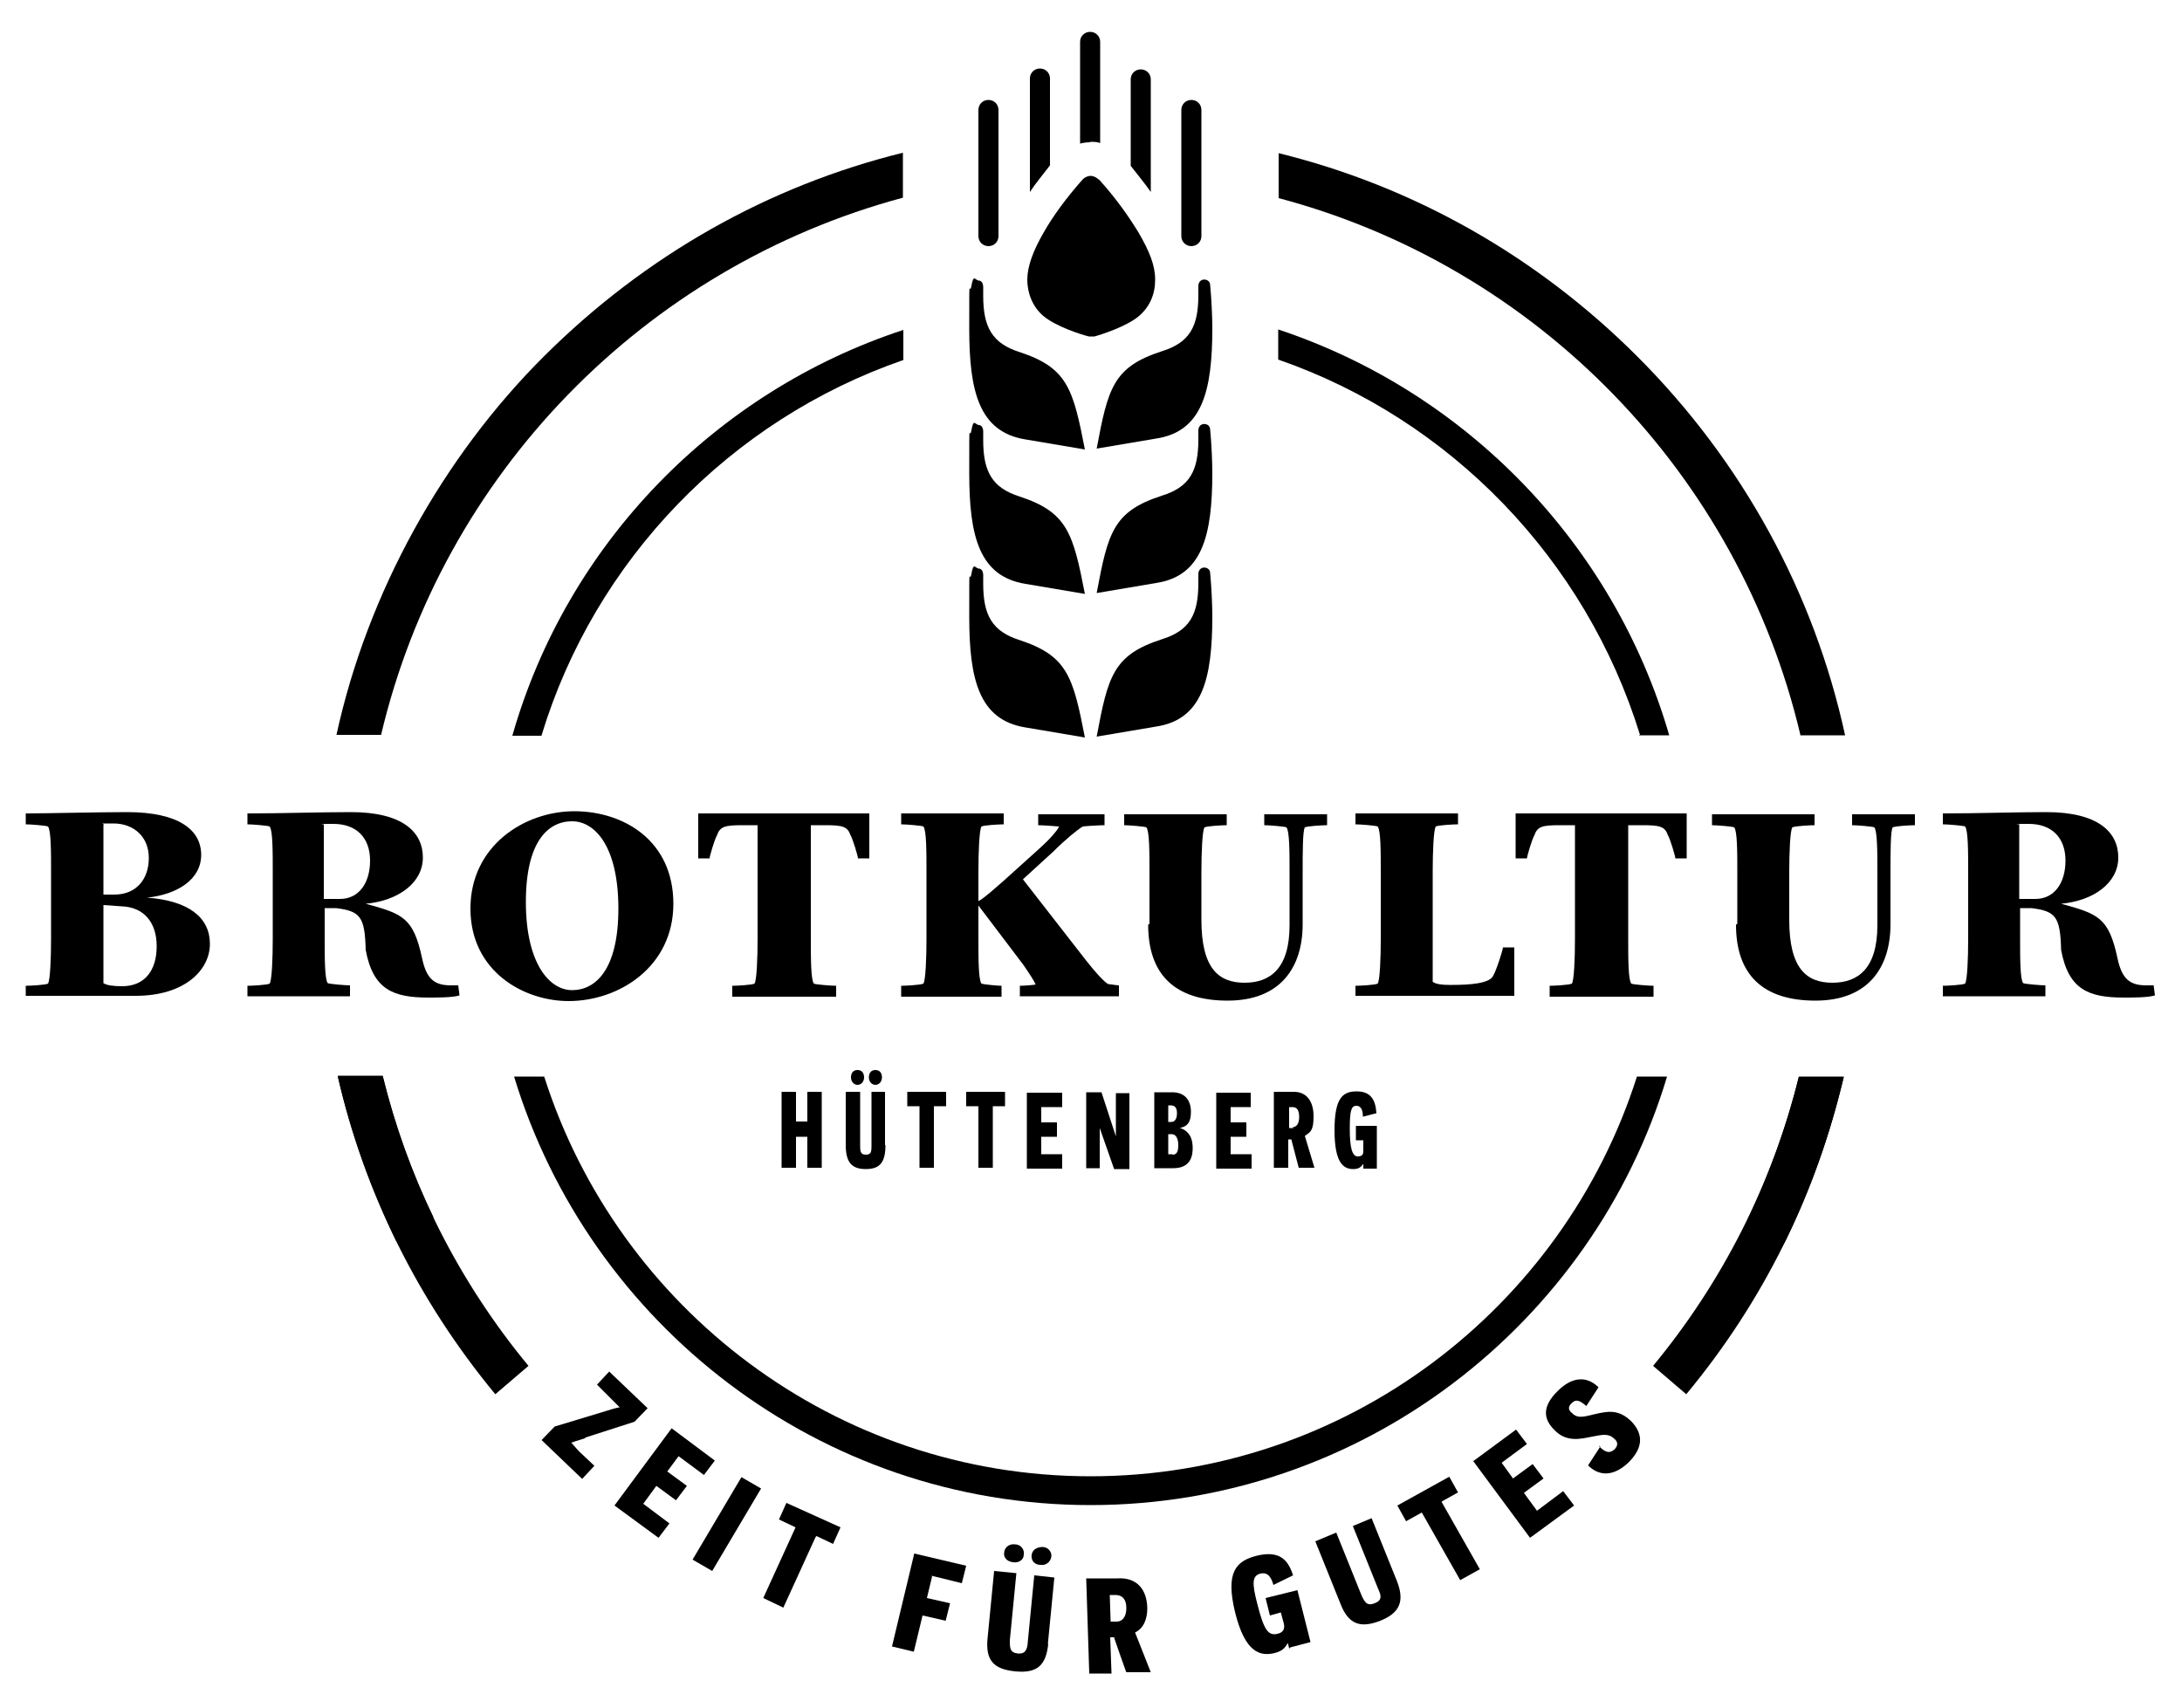 <?xml version="1.0" encoding="UTF-8"?>
<svg id="Ebene_1" data-name="Ebene 1" xmlns="http://www.w3.org/2000/svg" version="1.1" viewBox="0 0 500 391.4">
  <defs>

  </defs>
  <g id="Kreise">
    <g>
      <path class="cls-1" d="M375.6,168.5h6.9c-12.7-43.8-46.5-78.7-89.6-93v6.9c39.5,13.7,70.5,45.8,82.9,86h-.2Z"/>
      <path class="cls-1" d="M375.1,246.7c-16.9,53.1-66.7,91.6-125.2,91.6s-108.3-38.5-125.2-91.6h-6.9c17.2,56.7,70,98.2,132.1,98.2s115.1-41.5,132.1-98.2h-6.9,0Z"/>
      <path class="cls-1" d="M124.1,168.5c12.2-40.2,43.3-72.3,82.9-86v-6.9c-43.2,14.2-77.1,49.1-89.6,93h6.9-.2Z"/>
    </g>
    <path class="cls-1" d="M87.3,168.5c14.1-59.9,60.4-107.3,119.6-123.2v-10.3c-30.8,7.6-59,23.5-82.2,46.6s-40.5,54.2-47.6,86.8h10.3Z"/>
    <path class="cls-1" d="M412.5,168.5h10.3c-7.1-32.6-23.5-62.7-47.6-86.8-23-23-51.3-39-82.2-46.6v10.3c59.2,15.7,105.5,63.2,119.6,123.2Z"/>
    <path class="cls-1" d="M99.4,279.1c-5-10.3-8.9-21.2-11.7-32.6h-10.3c3,13.2,7.6,25.8,13.4,37.9l8.4-5.5.2.2Z"/>
    <path class="cls-1" d="M408.9,284.8c6-12.1,10.4-24.8,13.6-38h-10.3c-2.8,11.4-6.8,22.3-11.7,32.6l8.4,5.5Z"/>
  </g>
  <g id="unterer_Kreis_kurz" data-name="unterer-Kreis-kurz">
    <g>
      <path class="cls-1" d="M121.1,313c-15.7-19-27.3-41.5-33.4-66.3h-10.3c6.1,26.6,18.4,51.4,36.1,72.8l7.6-6.5h0Z"/>
      <path class="cls-1" d="M386.4,319.5c17.7-21.3,29.9-46.1,36.1-72.8h-10.3c-6.1,24.8-17.7,47.3-33.4,66.3l7.6,6.5h0Z"/>
    </g>
  </g>
  <g id="BK">
    <g>
      <path class="cls-1" d="M5.9,228.4v-2.5c1,0,4.6-.2,5.1-.5.5-.8.7-5.8.7-10.3v-15.4c0-4.5,0-9.4-.7-10.3-.3-.2-4-.5-5.1-.5v-2.5c4.6,0,16.9-.3,23.2-.3,11.9,0,17,4.1,17,9.8s-5.6,9.1-12.4,9.8c9.6.7,14.4,4.6,14.4,10.6s-5.8,11.9-17,11.9H5.9v.2ZM23.6,205h2.6c5,0,7.9-3.5,7.9-8.4s-3.5-7.9-8.1-7.9-1.7,0-2.3.2v16.2h-.2ZM35.9,216.8c0-5.6-3.1-8.9-7.9-9.1l-4.3-.3v17.9c.8.5,2.3.7,4.3.7,5.3,0,7.9-3.8,7.9-9.1h0Z"/>
      <path class="cls-1" d="M56.7,228.4v-2.5c1,0,4.6-.2,5.1-.5.5-.8.7-5.8.7-10.3v-15.4c0-4.5,0-9.4-.7-10.3-.3-.2-4-.5-5.1-.5v-2.5c8.1,0,16.5-.3,23.7-.3,11.9,0,16.5,4.6,16.5,10.4s-5.6,9.9-13.1,10.6c8.4,2.3,10.9,3.1,12.9,12.4,1,4.8,2.8,6.3,6.6,6.3s1.2,0,1.7,0l.3,2.3c-1.5.5-5.1.5-7.1.5-8.1,0-12.7-1.8-14.4-10.9-.2-7.6-1.2-8.9-6.8-9.6h-2.6c0-.2,0,6.9,0,6.9,0,4.5,0,9.4.7,10.3.5.2,4,.5,5.1.5v2.5h-23.5,0ZM74.4,206h3.5c4.3,0,6.9-3.6,6.9-8.8s-3.1-8.4-8.4-8.4-1.5,0-2.2.2v17h.2Z"/>
      <path class="cls-1" d="M130.3,229.4c-10.3,0-22.5-6.8-22.5-21.2s12.4-22.3,23.8-22.3,22.7,6.8,22.7,21.2-12.4,22.3-24,22.3ZM131.1,188.2c-5.5,0-10.6,4.6-10.6,18.5s5.3,20.2,10.6,20.2,10.6-4.6,10.6-18.7-5.3-20-10.6-20h0Z"/>
      <path class="cls-1" d="M167.8,228.4v-2.5c1,0,4.6-.2,5.1-.5.5-.8.7-5.8.7-10.3v-26h-3.5c-4,0-5.1.3-5.8,2.3-.5.8-1.7,4.8-1.7,5.3h-2.6v-10.3h39.2v10.3h-2.6c0-.5-1.2-4.5-1.7-5.3-.7-2-1.8-2.3-5.8-2.3h-3.3v26c0,4.5,0,9.4.7,10.3.3.2,4,.5,5.1.5v2.5h-23.8Z"/>
      <path class="cls-1" d="M233.7,228.4v-2.5c.8,0,3.5-.2,3.6-.3-.3-.8-1.3-2.3-2.8-4.5l-10.3-13.6v7.6c0,4.5,0,9.4.7,10.3.5.2,3.8.5,4.6.5v2.5h-23v-2.5c1,0,4.6-.2,5.1-.5.5-.8.7-5.8.7-10.3v-15.4c0-4.5,0-9.4-.7-10.3-.3-.2-4-.5-5.1-.5v-2.5h23.5v2.5c-1,0-4.6.2-5.1.5-.5.8-.7,5.8-.7,10.3v6.8c1.5-.8,3.6-2.8,5.6-4.5l8.1-7.3c2.8-2.5,4.3-4.3,4.8-5.3,0,0-3.6-.3-4.8-.3v-2.5h15.2v2.5c-1,0-4.5.2-5,.3-1.3.8-4,3-6.8,5.8l-6.9,6.3,14.4,18.5c2.2,2.8,4,4.8,5.1,5.5.3,0,2,.3,2.5.3v2.5h-22.8Z"/>
      <path class="cls-1" d="M263.4,211.8v-11.9c0-4.5,0-9.4-.7-10.3-.3-.2-4-.5-5.1-.5v-2.5h23.5v2.5c-1,0-4.6.2-5.1.5-.5.8-.7,5.8-.7,10.3v10.9c0,11.2,4,14.4,9.9,14.4s10.3-3.3,10.3-13.2v-12.1c0-4.5,0-9.4-.7-10.3-.3-.2-4-.5-5.1-.5v-2.5h14.4v2.5c-1,0-4.6.2-5.1.5-.5.8-.5,5.8-.5,10.3v11.9c0,9.9-5.1,17.5-17.2,17.5s-18.2-6-18.2-17.4l.3-.2Z"/>
      <path class="cls-1" d="M310.6,228.4v-2.5c1,0,4.6-.2,5.1-.5.5-.8.7-5.8.7-10.3v-15.4c0-4.5,0-9.4-.7-10.3-.3-.2-4-.5-5.1-.5v-2.5h23.5v2.5c-1,0-4.6.2-5.1.5-.5.8-.7,5.8-.7,10.3v25.3c.7.5,2,.7,3.8.7h.7c3.8,0,8.4-.3,9.3-2,.8-1.3,2.3-6.1,2.3-6.6h2.6v11.1h-36.4v.2Z"/>
      <path class="cls-1" d="M355.1,228.4v-2.5c1,0,4.6-.2,5.1-.5.5-.8.7-5.8.7-10.3v-26h-3.5c-4,0-5.1.3-5.8,2.3-.5.8-1.7,4.8-1.7,5.3h-2.6v-10.3h39.2v10.3h-2.6c0-.5-1.2-4.5-1.7-5.3-.7-2-1.8-2.3-5.8-2.3h-3.3v26c0,4.5,0,9.4.7,10.3.3.2,4,.5,5.1.5v2.5h-23.8Z"/>
      <path class="cls-1" d="M398.1,211.8v-11.9c0-4.5,0-9.4-.7-10.3-.3-.2-4-.5-5.1-.5v-2.5h23.5v2.5c-1,0-4.6.2-5.1.5-.5.8-.7,5.8-.7,10.3v10.9c0,11.2,4,14.4,9.9,14.4s10.3-3.3,10.3-13.2v-12.1c0-4.5,0-9.4-.7-10.3-.3-.2-4-.5-5.1-.5v-2.5h14.4v2.5c-1,0-4.6.2-5.1.5-.5.8-.5,5.8-.5,10.3v11.9c0,9.9-5.1,17.5-17.2,17.5s-18.2-6-18.2-17.4l.3-.2Z"/>
      <path class="cls-1" d="M445.2,228.4v-2.5c1,0,4.6-.2,5.1-.5.5-.8.7-5.8.7-10.3v-15.4c0-4.5,0-9.4-.7-10.3-.3-.2-4-.5-5.1-.5v-2.5c8.1,0,16.5-.3,23.7-.3,11.9,0,16.5,4.6,16.5,10.4s-5.6,9.9-13.1,10.6c8.4,2.3,10.9,3.1,12.9,12.4,1,4.8,2.8,6.3,6.6,6.3s1.2,0,1.7,0l.3,2.3c-1.5.5-5.1.5-7.1.5-8.1,0-12.7-1.8-14.4-10.9-.2-7.6-1.2-8.9-6.8-9.6h-2.6c0-.2,0,6.9,0,6.9,0,4.5,0,9.4.7,10.3.5.2,4,.5,5.1.5v2.5h-23.5ZM462.9,206h3.5c4.3,0,6.9-3.6,6.9-8.8s-3.1-8.4-8.4-8.4-1.5,0-2.2.2v17h.2Z"/>
    </g>
    <path class="cls-1" d="M185,260.5h-2.6v7.1h-3.3v-17.4h3.3v6.8h2.6v-6.8h3.3v17.4h-3.3v-7.1Z"/>
    <path class="cls-1" d="M202.9,262.4c0,4-1.3,5.5-4.5,5.5s-4.6-1.5-4.6-5.5v-12.2h3.3v12.2c0,1.3,0,2.2,1.3,2.2s1.3-.8,1.3-2.2v-12.2h3.1v12.2h0ZM195,246.9c0-1,.5-1.7,1.5-1.7s1.5.7,1.5,1.7-.7,1.7-1.5,1.7-1.5-.7-1.5-1.7ZM199.1,246.9c0-1,.5-1.7,1.5-1.7s1.5.7,1.5,1.7-.7,1.7-1.5,1.7-1.5-.7-1.5-1.7Z"/>
    <path class="cls-1" d="M214,253.5v14.1h-3.3v-14.1h-2.8v-3.3h8.9v3.3h-2.8,0Z"/>
    <path class="cls-1" d="M227.5,253.5v14.1h-3.3v-14.1h-2.8v-3.3h8.9v3.3h-2.8Z"/>
    <path class="cls-1" d="M235.3,250.4h8.1v3.3h-4.8v3.5h3.6v3.3h-3.6v4h4.8v3.3h-8.1v-17.4Z"/>
    <path class="cls-1" d="M252,258.3h0v9.4h-3.1v-17.4h3.5l3.3,10.1h0v-9.9h3.1v17.4h-3.5l-3.3-9.4v-.2Z"/>
    <path class="cls-1" d="M270.5,258.5c1.3.5,2.8,1.5,2.8,4.6s-1.5,4.6-4.5,4.6h-4.3v-17.4h4.1c2.8,0,4.3,1.7,4.3,4.5s-1.2,3.3-2.2,3.6h-.3ZM268.4,257.1c.8,0,1.3-.7,1.3-2s-.5-1.8-1.5-1.8h-.5v3.8h.7ZM268.7,264.6c1,0,1.3-.8,1.3-2.2s-.5-2.5-1.5-2.5h-.8v4.6h1Z"/>
    <path class="cls-1" d="M278.5,250.4h8.1v3.3h-4.6v3.5h3.6v3.3h-3.6v4h4.8v3.3h-8.1v-17.4h-.2Z"/>
    <path class="cls-1" d="M295.9,261.1h-.7v6.5h-3.3v-17.4h4.6c3,0,4.5,2.3,4.5,5.6s-.7,3.6-2,4.5l2.2,7.3h-3.6l-1.7-6.5h0ZM296.2,258.3c.8,0,1.5-.7,1.5-2.3s-.5-2.3-1.5-2.3h-.8v4.8h1l-.2-.2Z"/>
    <path class="cls-1" d="M312.4,267.7v-1h0c-.5.7-1,1.2-2.3,1.2-2.2,0-4.3-1.3-4.3-8.9s2-8.9,5.1-8.9,4.3,1.8,4.5,5l-3.1.8c0-1.3-.3-2.5-1.5-2.5s-1.5,1.2-1.5,5.3.5,6.3,1.8,6.3,1.3-.7,1.3-1.5v-2.2h-1.7v-3.3h4.8v9.8h-3.1Z"/>
  </g>
  <g id="Claim_Typo" data-name="Claim-Typo">
    <path class="cls-1" d="M134,329.6c-1.7.5-3.1,1-3.1,1h0l1.8,2,3.5,3.3-2.8,3-9.3-8.9,3-3.1,11.9-3.6c1.5-.5,2.8-.8,3-.8h0l-1.7-1.7-3.5-3.5,2.8-3,8.8,8.4-3,3.1-11.2,3.6-.2.2Z"/>
    <path class="cls-1" d="M153.9,327.3l9.9,7.4-2.5,3.3-5.8-4.3-2.6,3.5,4.5,3.3-2.5,3.3-4.5-3.3-3,4.1,6,4.5-2.5,3.3-10.1-7.4,13.1-17.7Z"/>
    <path class="cls-1" d="M169.9,338.5l4.5,2.6-11.2,18.9-4.5-2.6,11.2-18.9Z"/>
    <path class="cls-1" d="M186.9,352.2l-7.4,16.2-4.6-2.2,7.4-16.2-3.8-1.8,1.7-3.8,12.4,5.6-1.7,3.8-3.8-1.8-.2.2Z"/>
    <path class="cls-1" d="M213.6,361.2l-1.2,5,5.3,1.2-1,4-5.3-1.2-2,8.3-5-1.2,5.1-21.3,11.9,2.8-1,4-6.9-1.7v.2Z"/>
    <path class="cls-1" d="M240.2,376.7c-.5,5-2.6,6.8-7.6,6.3-5-.5-6.8-2.6-6.3-7.6l1.5-15.4,5.1.5-1.5,15.4c0,1.7,0,2.8,1.8,3,1.8.2,2.2-1,2.3-2.5l1.5-15.4,4.6.5-1.5,15.4v-.2ZM230.1,355.9c0-1.3,1.2-2.2,2.5-2,1.3,0,2.2,1.2,2,2.3,0,1.3-1.2,2-2.5,1.8s-2.2-1-2-2.3v.2ZM236.4,356.5c0-1.3,1.2-2,2.5-2s2.2,1.2,2,2.3-1.2,2-2.5,1.8c-1.3,0-2.2-1-2-2.3v.2Z"/>
    <path class="cls-1" d="M255.4,375.2h-1l.3,8.3h-5.1l-.7-21.8h7.1c4.6-.3,6.8,2.6,6.9,6.8,0,2.5-.8,4.6-2.8,5.6l3.6,9.1h-5.6c0,.2-2.8-7.9-2.8-7.9h0ZM255.9,371.6c1.2,0,2.2-1,2.2-3.1s-1-3-2.5-3h-1.3l.2,6.1h1.5Z"/>
    <path class="cls-1" d="M295.4,377.7l-.3-1.2h0c-.7,1.2-1.2,1.8-3,2.3-3.3.8-6.8,0-9.1-9.4-2.2-9.1.2-11.7,5-12.9,5-1.2,7.1.7,8.3,4.5l-4.5,2.2c-.5-1.7-1.2-3-3-2.6-1.8.5-2,2-.7,6.9,1.5,6,2.5,7.4,4.6,6.9,1.5-.3,1.7-1.3,1.5-2.3l-.7-2.6-2.5.7-1-4,7.3-1.8,3,11.9-4.6,1.2-.3.3Z"/>
    <path class="cls-1" d="M320.1,362.3c1.8,4.6.7,7.3-3.8,9.1-4.6,1.8-7.3.8-9.1-3.8l-5.8-14.4,4.8-2,5.8,14.4c.7,1.5,1.2,2.5,3,1.8s1.5-1.8.8-3.3l-5.8-14.4,4.3-1.8,5.8,14.4Z"/>
    <path class="cls-1" d="M330.3,344.1l8.8,15.5-4.5,2.5-8.8-15.5-3.6,2-2-3.6,11.9-6.6,2,3.6-3.6,2-.2.2Z"/>
    <path class="cls-1" d="M337.5,334.9l9.9-7.3,2.5,3.3-5.8,4.3,2.6,3.6,4.5-3.3,2.5,3.3-4.5,3.3,3,4.1,6-4.5,2.5,3.3-10.1,7.4-13.1-17.7Z"/>
    <path class="cls-1" d="M366.4,331.4c1.3,1.3,2.3,1.8,3.5.8.8-.8,1-1.7,0-2.5-1.2-1.2-2.5-1-5-.5-2.6.5-6,1.5-8.9-1.7-2.2-2.3-2.8-5.1,1-8.8,2.5-2.5,6-4,9.3-.8l-2.8,4.3c-1.7-1.5-2.5-1.5-3.3-.7-.8.7-1,1.5,0,2.3,1.2,1.2,2.3,1,5.1.3,3-.7,5.6-1.3,8.6,1.7,2.8,3,2.5,6.1-.7,9.3-3.1,3-6.5,3.5-9.3.7l2.8-4.3-.3-.2Z"/>
  </g>
  <g id="AEhre" data-name="AEhre">
    <path class="cls-1" d="M251.7,41.1c-.5-.5-1.2-.8-1.8-.8s-1.3.3-1.8.8c-3.8,4.3-6.8,8.4-8.9,12.1-2.5,4.3-3.8,7.9-3.8,10.9s1.2,6.3,3.8,8.4c2.8,2.3,8.3,4.1,10.3,4.6h1.3c1.8-.5,7.3-2.3,10.1-4.6,2.6-2.2,3.8-5.1,3.8-8.4s-1.3-6.5-3.8-10.8c-2.2-3.6-5.1-7.8-9.1-12.2h0Z"/>
    <path class="cls-1" d="M273,56.4c-1.3,0-2.3-1-2.3-2.3v-28.9c0-1.3,1-2.3,2.3-2.3s2.3,1,2.3,2.3v28.9c0,1.3-1,2.3-2.3,2.3Z"/>
    <path class="cls-1" d="M226.5,56.4c-1.3,0-2.3-1-2.3-2.3v-28.9c0-1.3,1-2.3,2.3-2.3s2.3,1,2.3,2.3v28.9c0,1.3-1,2.3-2.3,2.3Z"/>
    <path class="cls-1" d="M263.7,44v-25.8c0-1.3-1-2.3-2.3-2.3s-2.3,1-2.3,2.3v19.8c1.7,2.2,3.3,4.1,4.6,6Z"/>
    <path class="cls-1" d="M249.8,32.5h0c.8,0,1.7,0,2.3.3V9.6c0-1.3-1-2.3-2.3-2.3s-2.3,1-2.3,2.3v23.3c.8-.2,1.5-.3,2.3-.3Z"/>
    <path class="cls-1" d="M240.6,37.8v-19.8c0-1.3-1-2.3-2.3-2.3s-2.3,1-2.3,2.3v26c1.3-2,3-4,4.6-6.1Z"/>
    <path class="cls-1" d="M251.3,168.8c2.6-13.9,3.8-18.7,14.9-22.3,6.5-2,8.4-5.8,8.4-12.9v-2c0-.7.3-1.3,1-1.5h0c.8-.2,1.7.3,1.7,1.2.3,3,.5,7.4.5,9.9,0,14.4-2.3,23.7-12.9,25.3"/>
    <path class="cls-1" d="M251.3,135.9c2.6-13.9,3.8-18.7,14.9-22.3,6.5-2,8.4-5.8,8.4-12.9v-2c0-.7.3-1.3,1-1.5h0c.8-.2,1.7.3,1.7,1.2.3,3,.5,7.4.5,9.9,0,14.4-2.3,23.7-12.9,25.3"/>
    <path class="cls-1" d="M251.3,102.8c2.6-13.9,3.8-18.7,14.9-22.3,6.5-2,8.4-5.8,8.4-12.9v-2c0-.7.3-1.3,1-1.5h0c.8-.2,1.7.3,1.7,1.2.3,3,.5,7.4.5,9.9,0,14.4-2.3,23.7-12.9,25.3"/>
    <path class="cls-1" d="M235,166.7c-10.6-1.7-12.9-10.9-12.9-25.3s0-7.1.5-9.9.8-1.3,1.7-1.2h0c.7,0,1,.8,1,1.5v2c0,7.1,2,10.9,8.4,12.9,10.9,3.6,12.2,8.4,14.9,22.3"/>
    <path class="cls-1" d="M235,133.8c-10.6-1.7-12.9-10.9-12.9-25.3s0-7.1.5-9.9.8-1.3,1.7-1.2h0c.7,0,1,.8,1,1.5v2c0,7.1,2,10.9,8.4,12.9,10.9,3.6,12.2,8.4,14.9,22.3"/>
    <path class="cls-1" d="M235,100.7c-10.6-1.7-12.9-10.9-12.9-25.3s0-7.1.5-9.9.8-1.3,1.7-1.2h0c.7,0,1,.8,1,1.5v2c0,7.1,2,10.9,8.4,12.9,10.9,3.6,12.2,8.4,14.9,22.3"/>
  </g>
</svg>